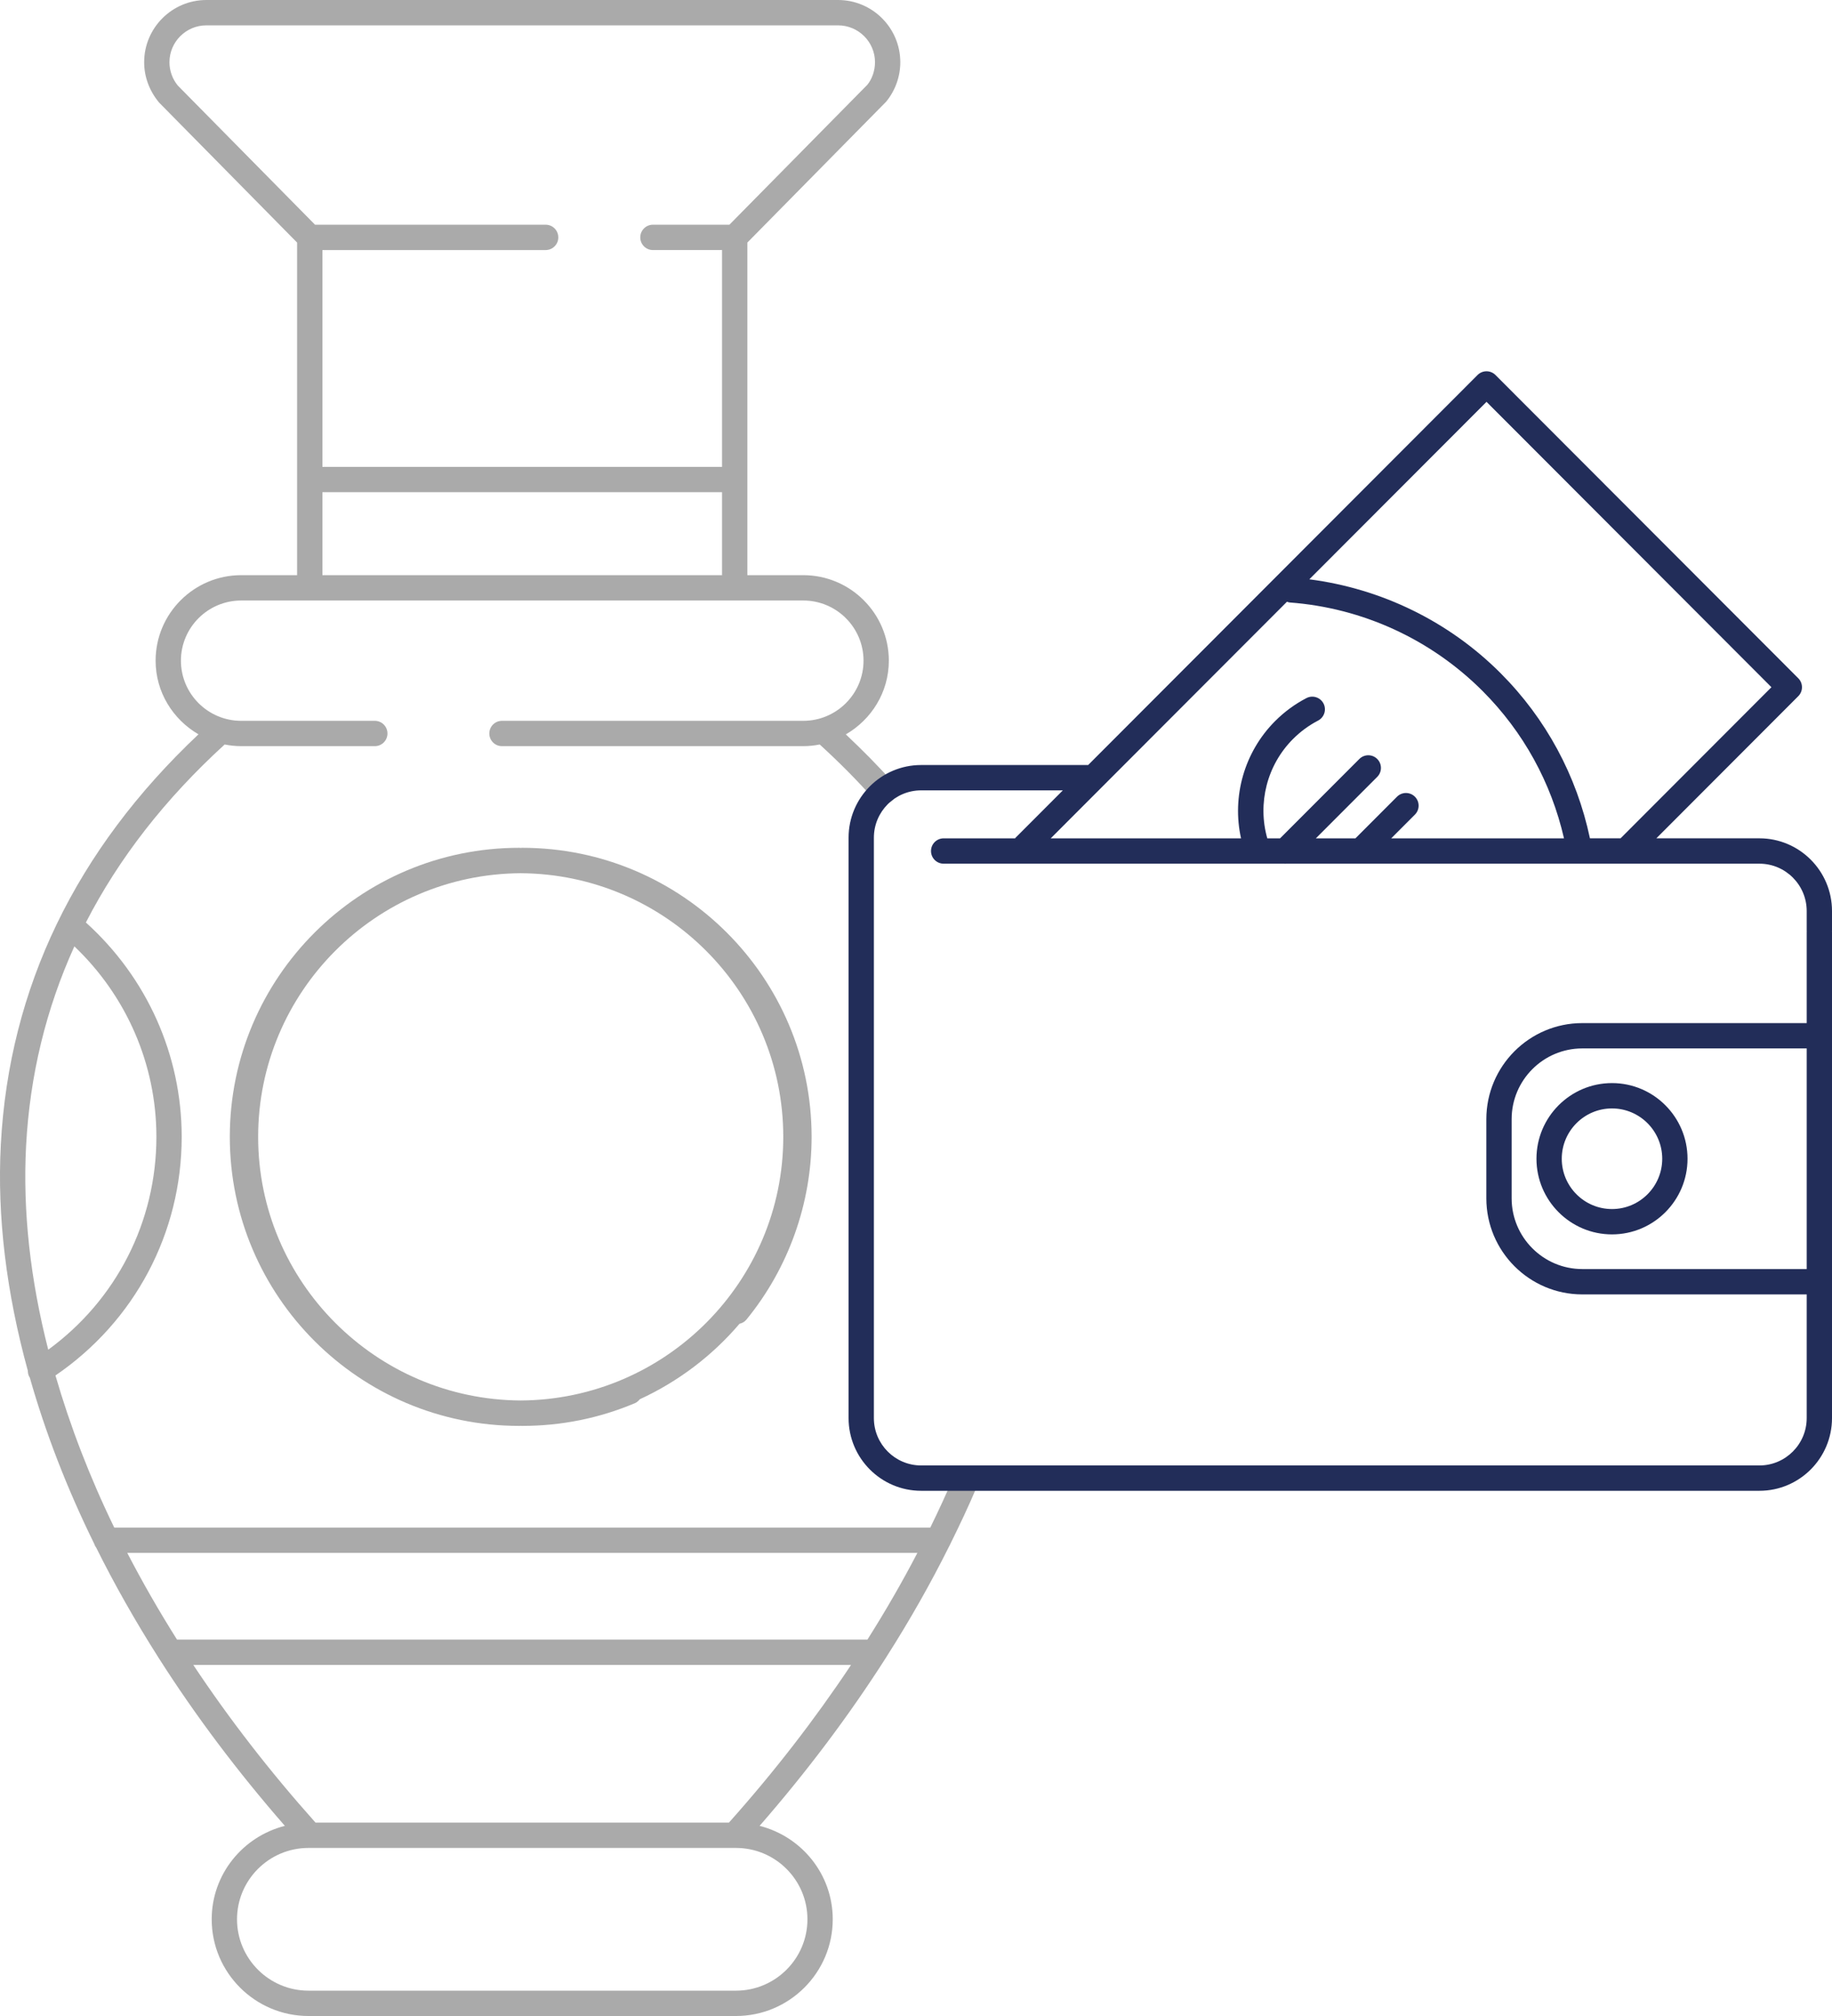 <?xml version="1.0" encoding="iso-8859-1"?>
<!-- Generator: Adobe Illustrator 21.1.0, SVG Export Plug-In . SVG Version: 6.00 Build 0)  -->
<svg version="1.1" id="Layer_1" xmlns="http://www.w3.org/2000/svg" xmlns:xlink="http://www.w3.org/1999/xlink" x="0px" y="0px"
	 width="100px" height="110px" viewBox="0 0 100 110" style="enable-background:new 0 0 100 110;" xml:space="preserve">
<path style="fill:#AAAAAA;" d="M48.378,90.42c1.275-1.999,2.42-4.018,3.427-6.039c0.02-0.036,0.041-0.071,0.056-0.11
	c0.518-1.046,1.012-2.091,1.453-3.133c0.149-0.352-0.015-0.758-0.366-0.907c-0.352-0.149-0.757,0.016-0.905,0.368
	c-0.387,0.915-0.813,1.832-1.262,2.75H6.236c-1.35-2.777-2.413-5.554-3.209-8.299c4.322-2.949,6.891-7.77,6.891-13.019
	c0-4.481-1.909-8.704-5.23-11.696c1.799-3.504,4.327-6.749,7.575-9.713c0.292,0.058,0.594,0.091,0.902,0.091h7.294
	c0.382,0,0.691-0.309,0.691-0.691c0-0.382-0.309-0.691-0.691-0.691h-7.294c-1.814,0-3.289-1.473-3.289-3.283
	c0-1.81,1.475-3.282,3.289-3.282h30.681c1.814,0,3.29,1.472,3.29,3.282c0,1.81-1.476,3.283-3.29,3.283H27.4
	c-0.382,0-0.691,0.309-0.691,0.691c0,0.382,0.309,0.691,0.691,0.691h16.446c0.308,0,0.608-0.033,0.899-0.091
	c1.063,0.971,2.067,1.978,2.973,3.006c0.136,0.155,0.327,0.234,0.518,0.234c0.163,0,0.325-0.057,0.457-0.173
	c0.285-0.253,0.313-0.69,0.061-0.976c-0.795-0.902-1.672-1.781-2.584-2.642c1.396-0.808,2.347-2.299,2.347-4.023
	c0-2.572-2.096-4.665-4.671-4.665h-3.052V13.236l7.58-7.691c0.495-0.605,0.769-1.368,0.769-2.15C49.143,1.523,47.618,0,45.744,0
	H11.267C9.393,0,7.869,1.523,7.869,3.395c0,0.782,0.273,1.545,0.811,2.197l7.538,7.644v18.147h-3.053
	c-2.575,0-4.671,2.093-4.671,4.665c0,1.721,0.949,3.21,2.34,4.019c-6.7,6.314-10.335,13.836-10.789,22.38
	c-0.21,3.949,0.309,8.106,1.473,12.341c0.002,0.123,0.024,0.247,0.095,0.359c0.003,0.005,0.009,0.007,0.012,0.012
	c0.852,3.003,2.025,6.041,3.518,9.075c0.025,0.081,0.062,0.154,0.113,0.219c0.992,1.996,2.121,3.987,3.376,5.962
	c0.01,0.025,0.029,0.044,0.043,0.068c1.979,3.106,4.278,6.168,6.874,9.142c-2.288,0.58-3.993,2.637-3.993,5.099
	c0,2.909,2.371,5.276,5.284,5.276h23.331c2.914,0,5.284-2.367,5.284-5.276c0-2.462-1.705-4.519-3.992-5.099
	c2.581-2.959,4.901-6.046,6.906-9.19C48.371,90.43,48.376,90.426,48.378,90.42 M9.705,4.668C9.411,4.31,9.25,3.858,9.25,3.395
	c0-1.109,0.905-2.012,2.017-2.012h34.477c1.113,0,2.018,0.903,2.018,2.012c0,0.462-0.162,0.915-0.413,1.226l-7.534,7.64h-4.176
	c-0.381,0-0.69,0.31-0.69,0.692c0,0.381,0.309,0.691,0.69,0.691h3.774v11.83H17.599v-11.83h12.186c0.381,0,0.69-0.31,0.69-0.691
	c0-0.382-0.309-0.692-0.69-0.692H17.196L9.705,4.668z M17.599,26.856h21.814v4.527H17.599V26.856z M50.076,84.731
	c-0.824,1.583-1.735,3.162-2.727,4.731H9.662c-0.99-1.571-1.896-3.149-2.716-4.731H50.076z M17.222,99.447
	c-2.501-2.798-4.729-5.68-6.671-8.603h35.904c-1.96,2.945-4.193,5.836-6.666,8.603H17.222z M1.424,62.52
	c0.205-3.848,1.091-7.481,2.636-10.883c2.846,2.712,4.477,6.441,4.477,10.394c0,4.632-2.19,8.904-5.904,11.613
	C1.656,69.825,1.235,66.083,1.424,62.52 M44.074,104.724c0,2.147-1.75,3.894-3.903,3.894H16.84c-2.152,0-3.902-1.747-3.902-3.894
	c0-2.147,1.75-3.894,3.902-3.894h23.331C42.324,100.83,44.074,102.577,44.074,104.724"/>
<path style="fill:#AAAAAA;" d="M28.506,46.259c-0.028,0-0.055,0.004-0.083,0.005c-0.028-0.001-0.055-0.005-0.083-0.005
	c-8.71,0-15.796,7.075-15.796,15.772c0,8.696,7.086,15.771,15.796,15.771c0.028,0,0.055-0.004,0.083-0.004
	c0.028,0,0.055,0.004,0.083,0.004c2.134,0,4.204-0.418,6.152-1.241c0.111-0.047,0.195-0.125,0.265-0.212
	c2.103-0.969,3.959-2.377,5.443-4.119c0.141-0.034,0.275-0.101,0.373-0.222c2.298-2.804,3.563-6.348,3.563-9.977
	C44.302,53.334,37.216,46.259,28.506,46.259 M28.423,76.415c-7.91-0.045-14.332-6.479-14.332-14.384
	c0-7.907,6.422-14.339,14.332-14.385c7.91,0.046,14.332,6.478,14.332,14.385C42.755,69.936,36.333,76.37,28.423,76.415"/>
<path style="fill:#222D59;" d="M100,49.708c0-2.187-1.777-3.966-3.961-3.966h-5.627l7.747-7.756c0.13-0.13,0.202-0.305,0.202-0.489
	c0-0.183-0.072-0.359-0.202-0.489L81.63,20.461c-0.27-0.27-0.707-0.27-0.977,0L59.397,41.742H50.28c-2.184,0-3.96,1.779-3.96,3.965
	v31.67c0,2.187,1.776,3.966,3.96,3.966h45.759c2.184,0,3.961-1.779,3.961-3.966V50.839c0-0.007-0.004-0.013-0.004-0.02
	c0-0.006,0.004-0.012,0.004-0.019V49.708z M98.619,69.244H86.368c-2.125,0-3.855-1.732-3.855-3.86v-4.319
	c0-2.128,1.73-3.859,3.855-3.859h12.251V69.244z M81.142,21.926l15.552,15.571l-8.235,8.245h-1.672
	c-0.722-3.416-2.397-6.528-4.878-9.012c-2.824-2.827-6.502-4.612-10.439-5.121L81.142,21.926z M77.233,43.471
	c-0.27-0.27-0.707-0.27-0.977,0l-2.269,2.272h-2.161l3.35-3.353c0.27-0.27,0.27-0.708,0-0.978c-0.269-0.27-0.706-0.27-0.976,0
	l-4.327,4.331h-0.698c-0.541-1.908-0.02-3.994,1.403-5.419c0.407-0.407,0.868-0.746,1.371-1.007c0.338-0.176,0.47-0.593,0.295-0.932
	c-0.177-0.339-0.593-0.47-0.931-0.295c-0.628,0.326-1.204,0.748-1.711,1.256c-1.684,1.686-2.367,4.117-1.86,6.397H57.354
	l12.895-12.91c0.047,0.014,0.091,0.036,0.142,0.04c3.975,0.292,7.718,2.009,10.541,4.836c2.221,2.224,3.741,4.993,4.439,8.034H75.94
	l1.293-1.294C77.503,44.179,77.503,43.741,77.233,43.471 M96.039,79.96H50.28c-1.422,0-2.579-1.159-2.579-2.583v-31.67
	c0-1.424,1.157-2.582,2.579-2.582h7.736l-2.586,2.589c-0.009,0.009-0.012,0.02-0.019,0.029H51.51c-0.382,0-0.691,0.31-0.691,0.692
	c0,0.381,0.309,0.691,0.691,0.691h18.611c0.011,0.001,0.021,0.006,0.032,0.006s0.021-0.005,0.032-0.006h25.854
	c1.422,0,2.58,1.159,2.58,2.583v1.091c0,0.007,0.003,0.013,0.003,0.019c0,0.007-0.003,0.013-0.003,0.02v4.985H86.368
	c-2.887,0-5.236,2.352-5.236,5.242v4.319c0,2.89,2.349,5.242,5.236,5.242h12.251v6.75C98.619,78.8,97.461,79.96,96.039,79.96"/>
<path style="fill:#222D59;" d="M83.868,63.226c0,2.275,1.85,4.127,4.123,4.127c2.273,0,4.123-1.852,4.123-4.127
	c0-2.277-1.85-4.129-4.123-4.129C85.718,59.097,83.868,60.949,83.868,63.226 M87.991,60.48c1.512,0,2.742,1.231,2.742,2.746
	c0,1.513-1.23,2.744-2.742,2.744c-1.512,0-2.742-1.231-2.742-2.744C85.249,61.711,86.479,60.48,87.991,60.48"/>
</svg>

